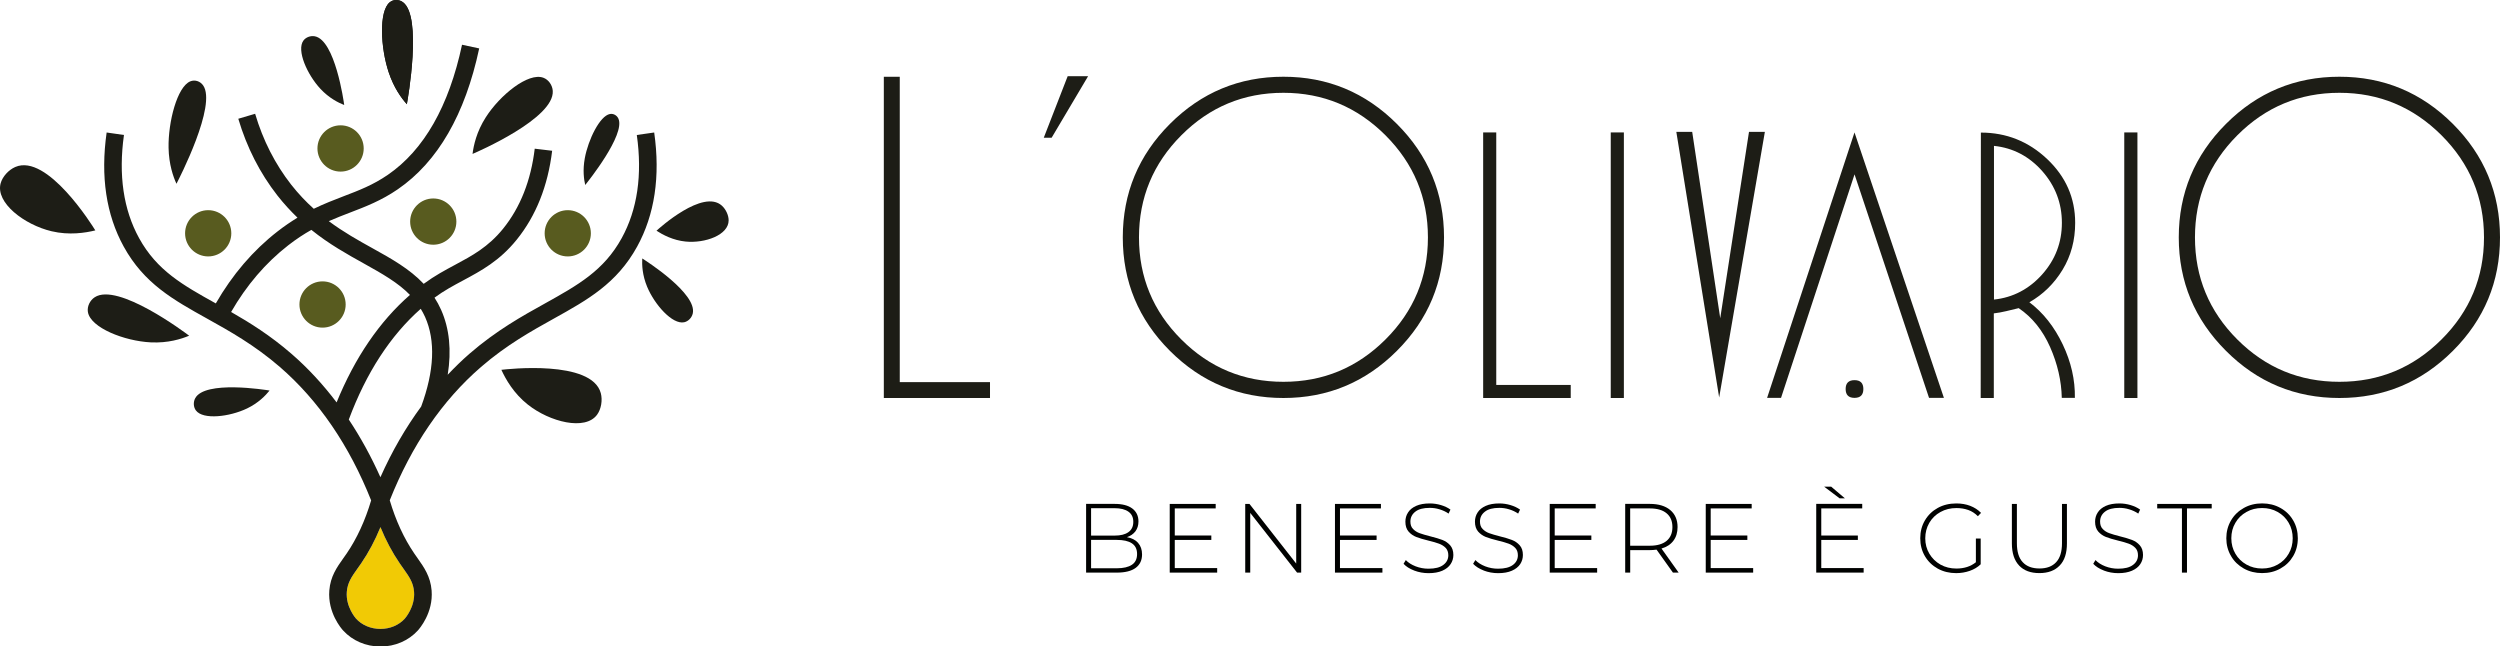 <?xml version="1.0" encoding="UTF-8"?>
<svg id="Livello_2" data-name="Livello 2" xmlns="http://www.w3.org/2000/svg" viewBox="0 0 773.43 200">
  <defs>
    <style>
      .cls-1 {
        fill: #1d1d16;
      }

      .cls-2 {
        fill: #000100;
      }

      .cls-3 {
        fill: #f1ca05;
      }

      .cls-4 {
        fill: #585b1f;
      }
    </style>
  </defs>
  <g id="Livello_1-2" data-name="Livello 1">
    <g>
      <g>
        <path class="cls-3" d="M124.77,175.84c-.36-.5-.73-1.02-1.1-1.57-2.31-3.38-4.3-7.12-5.96-11.2-1.67,4.08-3.66,7.83-5.96,11.2-.38.54-.74,1.06-1.11,1.57-1.81,2.55-3.11,4.38-3.34,7.25-.38,4.67,2.82,8.25,2.85,8.29,1.84,2.04,4.6,3.19,7.56,3.19h0c2.96,0,5.71-1.16,7.55-3.19.04-.04,3.23-3.62,2.86-8.29-.23-2.87-1.54-4.7-3.34-7.25"/>
        <path class="cls-1" d="M202.38,40.99l-5.37.77c1.75,12.36.18,23.09-4.67,31.91-5.54,10.07-13.56,14.53-23.71,20.19-7.09,3.93-15.11,8.4-23.39,15.58-2.34,2.03-4.57,4.22-6.73,6.5,1.2-7.52.55-14.27-2.04-20.08-.6-1.35-1.29-2.6-2.04-3.77.02,0,.03-.02.04-.03,2.89-2.14,5.78-3.68,8.84-5.32,5.54-2.97,11.26-6.04,16.54-12.58,5.97-7.38,9.66-16.64,10.97-27.52l-5.39-.64c-1.18,9.85-4.47,18.18-9.78,24.75-4.61,5.69-9.61,8.37-14.9,11.2-3.1,1.66-6.3,3.38-9.5,5.74-.05.04-.11.08-.17.12-4.37-4.63-10-7.78-15.87-11.03-4.31-2.39-8.92-4.96-13.49-8.36,2.24-.99,4.41-1.82,6.54-2.64,4.77-1.83,9.71-3.71,14.82-7.23,12.36-8.5,20.82-23.16,25.17-43.57l-5.31-1.14c-4.05,19.01-11.77,32.55-22.93,40.23-4.59,3.16-9,4.85-13.68,6.63-3,1.15-6.05,2.33-9.26,3.89-2.4-2.16-4.74-4.61-6.99-7.47-4.97-6.36-8.73-13.73-11.15-21.92l-5.21,1.54c2.62,8.84,6.69,16.82,12.09,23.73,2.03,2.59,4.12,4.84,6.22,6.87-1.96,1.2-4.01,2.57-6.16,4.25-7.59,5.89-13.99,13.39-19.1,22.27,0,0-.01,0-.02,0-10.15-5.65-18.18-10.12-23.72-20.19-4.85-8.81-6.42-19.55-4.68-31.91l-5.36-.77c-1.93,13.56-.15,25.43,5.28,35.29,6.29,11.44,15.35,16.47,25.84,22.31,6.85,3.81,14.61,8.14,22.48,14.94,11.97,10.37,21.46,24.26,28.23,41.28-1.84,6.2-4.37,11.73-7.56,16.41-.35.51-.71,1.01-1.05,1.49-1.95,2.75-3.99,5.6-4.33,9.97-.54,6.89,3.76,11.83,4.27,12.37,2.86,3.16,7.08,4.97,11.56,4.97h0c4.48,0,8.69-1.81,11.56-4.97.49-.54,4.81-5.48,4.26-12.37-.35-4.36-2.38-7.21-4.33-9.97-.35-.48-.7-.98-1.04-1.49-3.2-4.69-5.74-10.23-7.58-16.44,6.77-17,16.25-30.88,28.22-41.24,7.87-6.81,15.63-11.13,22.48-14.94,10.48-5.83,19.54-10.87,25.83-22.31,5.43-9.87,7.21-21.74,5.28-35.29M90.14,109.43c-6.48-5.62-12.8-9.57-18.64-12.91,4.75-8.25,10.68-15.2,17.7-20.65,2.49-1.93,4.85-3.47,7.13-4.75,5.5,4.43,11.08,7.53,16.24,10.4,5.69,3.17,10.56,5.92,14.26,9.72-9.44,8.25-17.04,19.41-22.69,33.25-4.24-5.59-8.89-10.64-14.01-15.07M125.25,191.38c-1.85,2.04-4.6,3.19-7.55,3.19h0c-2.96,0-5.72-1.16-7.56-3.19-.03-.04-3.23-3.62-2.85-8.29.23-2.87,1.53-4.7,3.34-7.25.37-.5.73-1.02,1.11-1.57,2.31-3.38,4.3-7.12,5.96-11.2,1.66,4.08,3.66,7.83,5.96,11.2.38.54.74,1.06,1.1,1.57,1.81,2.55,3.12,4.38,3.34,7.25.37,4.67-2.82,8.25-2.86,8.29M130.3,125.77c-4.81,6.55-9.04,13.84-12.61,21.87-2.87-6.41-6.14-12.36-9.78-17.84,5.39-14.46,12.85-25.96,22.26-34.27.48.8.93,1.63,1.34,2.53,3.27,7.35,2.86,16.67-1.21,27.71"/>
        <path class="cls-4" d="M71.56,72.18c0,3.95-3.21,7.15-7.15,7.15s-7.15-3.2-7.15-7.15,3.2-7.16,7.15-7.16,7.15,3.21,7.15,7.16"/>
        <path class="cls-4" d="M182.8,72.18c0,3.95-3.2,7.15-7.15,7.15s-7.15-3.2-7.15-7.15,3.2-7.16,7.15-7.16,7.15,3.21,7.15,7.16"/>
        <path class="cls-4" d="M141.19,68.56c0,3.95-3.2,7.15-7.15,7.15s-7.15-3.21-7.15-7.15,3.21-7.16,7.15-7.16,7.15,3.2,7.15,7.16"/>
        <path class="cls-4" d="M106.94,94.2c0,3.95-3.2,7.16-7.15,7.16s-7.15-3.21-7.15-7.16,3.2-7.15,7.15-7.15,7.15,3.2,7.15,7.15"/>
        <path class="cls-4" d="M112.52,45.93c0,3.95-3.2,7.16-7.15,7.16s-7.16-3.21-7.16-7.16,3.2-7.16,7.16-7.16,7.15,3.21,7.15,7.16"/>
        <path class="cls-1" d="M125.87,32.24c-1.6-1.79-3.99-4.98-5.63-9.91-2.51-7.57-3.07-18.84.33-21.62,1.18-.97,2.88-.95,4.13,0,5.96,4.5,1.46,29.92,1.17,31.53"/>
        <path class="cls-1" d="M54.59,56.85c-1-2.19-2.34-5.95-2.44-11.13-.15-7.98,2.66-18.91,6.74-20.56,1.41-.57,3.02-.04,3.93,1.22,4.37,6.07-7.47,29.02-8.22,30.46"/>
        <path class="cls-1" d="M29.49,71.28c-3.09.76-8.09,1.56-13.54.26C7.55,69.55-1.45,62.72.2,56.7c.58-2.08,2.46-4.14,4.53-5.04,9.88-4.28,23.89,18.18,24.76,19.62"/>
        <path class="cls-1" d="M125.87,32.24c-1.6-1.79-3.99-4.98-5.63-9.91-2.51-7.57-3.07-18.84.33-21.62,1.18-.97,2.88-.95,4.13,0,5.96,4.5,1.46,29.92,1.17,31.53"/>
        <path class="cls-1" d="M58.51,103.86c-2.43,1.02-6.55,2.32-11.85,2.06-8.15-.4-18.67-4.5-19.47-9.41-.27-1.7.61-3.56,2.1-4.54,7.12-4.69,27.93,10.9,29.23,11.89"/>
        <path class="cls-1" d="M83.4,120.82c-1.24,1.53-3.44,3.85-6.96,5.54-5.41,2.6-13.63,3.6-15.84.61-.77-1.03-.84-2.58-.22-3.75,2.99-5.63,21.82-2.6,23.01-2.4"/>
        <path class="cls-1" d="M146.19,47.62c.33-2.63,1.23-6.85,4.09-11.32,4.39-6.89,13.15-13.99,17.82-12.25,1.62.6,2.8,2.3,2.91,4.08.55,8.5-23.31,18.85-24.82,19.49"/>
        <path class="cls-1" d="M155.11,114.41c1.33,2.91,3.81,7.31,8.21,10.78,6.76,5.34,17.72,8.15,21.4,3.11,1.28-1.75,1.73-4.49,1.15-6.67-2.8-10.41-29.09-7.42-30.76-7.22"/>
        <path class="cls-1" d="M203.1,71.38c1.93,1.25,5.13,2.97,9.02,3.35,6,.59,13.3-2.02,13.3-6.56,0-1.58-.87-3.44-2.09-4.54-5.83-5.28-19.39,6.97-20.23,7.75"/>
        <path class="cls-1" d="M106.49,32.49c-1.82-.72-4.69-2.14-7.35-5-4.1-4.39-7.47-11.95-5.27-14.94.76-1.04,2.22-1.57,3.53-1.32,6.25,1.18,8.94,20.07,9.09,21.27"/>
        <path class="cls-1" d="M198.69,79.96c-.1,1.96.01,5.16,1.52,8.77,2.31,5.53,7.8,11.73,11.44,10.97,1.27-.27,2.34-1.37,2.66-2.67,1.51-6.19-14.6-16.43-15.61-17.07"/>
        <path class="cls-1" d="M181.05,57.23c-.4-1.7-.81-4.58-.13-8.28,1.05-5.71,4.63-13.09,7.77-13.68,1.09-.2,2.17.41,2.63,1.44,2.23,4.96-9.52,19.59-10.26,20.51"/>
      </g>
      <g>
        <polygon class="cls-1" points="273.43 23.75 278.36 23.75 278.36 118.22 306.28 118.22 306.28 123.13 273.43 123.13 273.43 23.75"/>
        <path class="cls-1" d="M397.05,23.74c13.67,0,25.38,4.87,35.11,14.6,9.73,9.73,14.58,21.43,14.58,35.11s-4.85,25.37-14.58,35.09c-9.73,9.73-21.44,14.59-35.11,14.59s-25.38-4.86-35.11-14.59c-9.73-9.72-14.58-21.43-14.58-35.09s4.85-25.38,14.58-35.11c9.73-9.73,21.43-14.6,35.11-14.6M397.05,28.71c-12.32,0-22.85,4.39-31.58,13.15-8.74,8.76-13.1,19.29-13.1,31.59s4.36,22.85,13.1,31.57c8.73,8.74,19.26,13.1,31.58,13.1s22.81-4.36,31.58-13.1c8.76-8.72,13.13-19.26,13.13-31.57s-4.38-22.83-13.13-31.59c-8.77-8.76-19.29-13.15-31.58-13.15"/>
        <path class="cls-1" d="M723.75,23.74c13.68,0,25.38,4.87,35.11,14.6,9.72,9.73,14.57,21.43,14.57,35.11s-4.85,25.37-14.57,35.09c-9.73,9.73-21.43,14.59-35.11,14.59s-25.39-4.86-35.1-14.59c-9.73-9.72-14.6-21.43-14.6-35.09s4.87-25.38,14.6-35.11c9.71-9.73,21.41-14.6,35.1-14.6M723.75,28.71c-12.33,0-22.86,4.39-31.59,13.15-8.73,8.76-13.1,19.29-13.1,31.59s4.37,22.85,13.1,31.57c8.73,8.74,19.26,13.1,31.59,13.1s22.82-4.36,31.59-13.1c8.76-8.72,13.14-19.26,13.14-31.57s-4.38-22.83-13.14-31.59c-8.77-8.76-19.29-13.15-31.59-13.15"/>
        <polygon class="cls-1" points="458.85 40.97 462.9 40.97 462.9 119.09 485.94 119.09 485.94 123.13 458.85 123.13 458.85 40.97"/>
        <rect class="cls-1" x="498.32" y="40.97" width="4.06" height="82.16"/>
        <polygon class="cls-1" points="518.61 40.8 523.52 40.8 532.19 98.45 541.09 40.8 546 40.8 531.86 122.97 518.61 40.8"/>
        <path class="cls-1" d="M546.69,123.09l27.04-82.12,27.66,82.12h-4.6l-23.05-69.15-22.74,69.15h-4.3ZM573.73,117.61c1.83,0,2.74.91,2.74,2.74s-.91,2.74-2.74,2.74-2.74-.92-2.74-2.74.92-2.74,2.74-2.74"/>
        <path class="cls-1" d="M641.91,123.09h-4.05c-.11-5.26-1.32-10.51-3.61-15.71-2.3-5.19-5.53-9.21-9.72-12.05-1.22.3-2.49.61-3.86.93-1.35.32-2.63.55-3.84.69v26.18h-4.06l.06-82.11c7.89,0,14.73,2.73,20.51,8.19,5.77,5.45,8.66,12.03,8.66,19.74,0,5.37-1.29,10.19-3.89,14.49-2.6,4.28-6.02,7.65-10.28,10.07,4.26,3.21,7.69,7.55,10.31,13.02,2.61,5.47,3.86,10.99,3.77,16.57M616.88,92.68c5.87-.63,10.85-3.24,14.92-7.79,4.06-4.56,6.09-9.88,6.09-15.95s-2.03-11.42-6.09-16.02c-4.07-4.58-9.05-7.18-14.92-7.79v47.56Z"/>
        <rect class="cls-1" x="657.19" y="40.97" width="4.07" height="82.16"/>
        <polygon class="cls-1" points="325.34 42.62 322.91 42.62 330.31 23.57 336.63 23.57 325.34 42.62"/>
        <path class="cls-2" d="M352.11,167.98c.8.91,1.21,2.09,1.21,3.55,0,1.8-.66,3.18-1.98,4.16-1.31.97-3.26,1.46-5.85,1.46h-9.48v-21.26h8.86c2.31,0,4.12.46,5.4,1.4,1.28.95,1.94,2.3,1.94,4.03,0,1.22-.33,2.23-.95,3.07-.65.83-1.52,1.43-2.62,1.79,1.53.29,2.68.87,3.48,1.79M337.55,157.22v8.48h7.26c1.87,0,3.3-.35,4.3-1.08,1.01-.71,1.5-1.78,1.5-3.18s-.49-2.41-1.5-3.14c-1.01-.72-2.43-1.08-4.3-1.08h-7.26ZM350.17,174.73c1.08-.71,1.61-1.83,1.61-3.33s-.53-2.6-1.61-3.31c-1.06-.71-2.62-1.06-4.68-1.06h-7.94v8.78h7.94c2.06,0,3.62-.37,4.68-1.08"/>
        <polygon class="cls-2" points="376.56 175.75 376.56 177.15 361.88 177.15 361.88 155.9 376.1 155.9 376.1 157.29 363.44 157.29 363.44 165.67 374.75 165.67 374.75 167.04 363.44 167.04 363.44 175.75 376.56 175.75"/>
        <polygon class="cls-2" points="402.55 155.9 402.55 177.15 401.28 177.15 386.79 158.68 386.79 177.15 385.24 177.15 385.24 155.9 386.55 155.9 401.01 174.35 401.01 155.9 402.55 155.9"/>
        <polygon class="cls-2" points="427.68 175.75 427.68 177.15 413 177.15 413 155.9 427.22 155.9 427.22 157.29 414.55 157.29 414.55 165.67 425.88 165.67 425.88 167.04 414.55 167.04 414.55 175.75 427.68 175.75"/>
        <path class="cls-2" d="M437.49,176.5c-1.4-.54-2.5-1.23-3.27-2.08l.7-1.15c.73.79,1.75,1.43,3.02,1.93,1.26.49,2.59.74,3.98.74,2.03,0,3.56-.38,4.59-1.16,1.03-.76,1.56-1.77,1.56-3,0-.95-.29-1.72-.82-2.28-.55-.57-1.24-1-2.06-1.3-.8-.3-1.89-.62-3.27-.95-1.57-.38-2.8-.76-3.75-1.12-.95-.37-1.75-.93-2.4-1.68-.66-.76-.98-1.78-.98-3.06,0-1.03.26-1.98.82-2.84.54-.86,1.38-1.54,2.5-2.04,1.13-.51,2.53-.76,4.22-.76,1.18,0,2.32.17,3.47.51,1.13.34,2.12.8,2.93,1.4l-.58,1.23c-.83-.58-1.79-1.02-2.8-1.32-1.01-.32-2.03-.45-3.02-.45-1.97,0-3.46.38-4.47,1.18-1.01.79-1.52,1.81-1.52,3.07,0,.95.26,1.72.82,2.28.55.57,1.23,1.01,2.03,1.3.82.3,1.92.62,3.33.98,1.54.39,2.79.76,3.73,1.12.93.36,1.72.91,2.39,1.65.65.75.99,1.74.99,3,0,1.03-.29,1.98-.85,2.82-.55.85-1.41,1.53-2.56,2.04-1.16.51-2.58.76-4.25.76-1.57,0-3.05-.27-4.47-.81"/>
        <path class="cls-2" d="M459.03,176.5c-1.4-.54-2.49-1.23-3.29-2.08l.7-1.15c.75.79,1.76,1.43,3.02,1.93,1.26.49,2.59.74,3.99.74,2.03,0,3.55-.38,4.6-1.16,1.02-.76,1.54-1.77,1.54-3,0-.95-.28-1.72-.82-2.28-.55-.57-1.23-1-2.03-1.3-.82-.3-1.9-.62-3.29-.95-1.56-.38-2.81-.76-3.76-1.12-.93-.37-1.73-.93-2.4-1.68-.65-.76-.98-1.78-.98-3.06,0-1.03.26-1.98.82-2.84.55-.86,1.38-1.54,2.51-2.04,1.12-.51,2.53-.76,4.21-.76,1.17,0,2.32.17,3.45.51,1.14.34,2.12.8,2.96,1.4l-.59,1.23c-.85-.58-1.78-1.02-2.8-1.32-1.03-.32-2.04-.45-3.02-.45-1.96,0-3.46.38-4.46,1.18-1.03.79-1.53,1.81-1.53,3.07,0,.95.26,1.72.82,2.28.55.57,1.24,1.01,2.03,1.3.82.3,1.92.62,3.32.98,1.56.39,2.81.76,3.73,1.12.94.36,1.73.91,2.39,1.65.67.75.99,1.74.99,3,0,1.03-.28,1.98-.83,2.82-.57.85-1.41,1.53-2.57,2.04-1.14.51-2.57.76-4.26.76-1.55,0-3.04-.27-4.46-.81"/>
        <polygon class="cls-2" points="494.11 175.75 494.11 177.15 479.44 177.15 479.44 155.9 493.66 155.9 493.66 157.29 480.98 157.29 480.98 165.67 492.32 165.67 492.32 167.04 480.98 167.04 480.98 175.75 494.11 175.75"/>
        <path class="cls-2" d="M517.56,177.15l-5.07-7.11c-.75.1-1.44.15-2.07.15h-6.08v6.96h-1.55v-21.26h7.63c2.68,0,4.77.63,6.29,1.89,1.51,1.27,2.28,3.01,2.28,5.27,0,1.68-.42,3.1-1.29,4.24-.85,1.14-2.09,1.95-3.68,2.41l5.31,7.45h-1.76ZM510.41,168.83c2.26,0,4-.51,5.19-1.5,1.2-1.01,1.8-2.42,1.8-4.27s-.6-3.26-1.8-4.26c-1.19-1.01-2.93-1.51-5.19-1.51h-6.08v11.55h6.08Z"/>
        <polygon class="cls-2" points="542.38 175.75 542.38 177.15 527.71 177.15 527.71 155.9 541.92 155.9 541.92 157.29 529.24 157.29 529.24 165.67 540.58 165.67 540.58 167.04 529.24 167.04 529.24 175.75 542.38 175.75"/>
        <path class="cls-2" d="M576.56,175.75v1.4h-14.67v-21.26h14.23v1.39h-12.67v8.39h11.32v1.37h-11.32v8.71h13.11ZM564.35,150.57h2.18l4.22,3.59h-1.64l-4.76-3.59Z"/>
        <path class="cls-2" d="M611.28,166.61h1.49v7.96c-.93.9-2.05,1.57-3.39,2.04-1.32.46-2.72.7-4.2.7-2.1,0-3.99-.46-5.69-1.39-1.69-.94-3.01-2.22-3.98-3.86-.96-1.63-1.44-3.48-1.44-5.53s.48-3.9,1.44-5.53c.97-1.65,2.29-2.93,3.98-3.86,1.7-.94,3.61-1.39,5.74-1.39,1.55,0,2.98.24,4.29.74,1.29.5,2.43,1.22,3.36,2.18l-.98,1.03c-.88-.88-1.87-1.54-2.99-1.93-1.1-.39-2.31-.59-3.65-.59-1.82,0-3.47.4-4.94,1.22-1.46.8-2.62,1.92-3.45,3.35-.82,1.42-1.25,3.03-1.25,4.79s.42,3.33,1.26,4.75c.84,1.43,1.99,2.55,3.45,3.38,1.45.81,3.09,1.22,4.91,1.22,2.42,0,4.44-.65,6.04-1.95v-7.32Z"/>
        <path class="cls-2" d="M624.66,174.96c-1.48-1.56-2.24-3.83-2.24-6.83v-12.23h1.55v12.17c0,2.61.6,4.57,1.8,5.85,1.19,1.3,2.92,1.95,5.19,1.95s3.96-.65,5.16-1.95c1.2-1.29,1.8-3.24,1.8-5.85v-12.17h1.53v12.23c0,3-.73,5.28-2.24,6.83-1.5,1.57-3.59,2.34-6.29,2.34s-4.78-.77-6.27-2.34"/>
        <path class="cls-2" d="M650.87,176.5c-1.41-.54-2.5-1.23-3.28-2.08l.69-1.15c.75.79,1.75,1.43,3.02,1.93,1.26.49,2.6.74,3.99.74,2.03,0,3.56-.38,4.58-1.16,1.04-.76,1.56-1.77,1.56-3,0-.95-.27-1.72-.82-2.28-.55-.57-1.23-1-2.04-1.3s-1.91-.62-3.28-.95c-1.56-.38-2.8-.76-3.75-1.12-.94-.37-1.74-.93-2.4-1.68-.65-.76-.98-1.78-.98-3.06,0-1.03.26-1.98.82-2.84.54-.86,1.38-1.54,2.49-2.04,1.13-.51,2.53-.76,4.21-.76,1.17,0,2.34.17,3.47.51,1.13.34,2.12.8,2.94,1.4l-.57,1.23c-.85-.58-1.8-1.02-2.82-1.32-1.02-.32-2.03-.45-3.02-.45-1.95,0-3.45.38-4.46,1.18-1.01.79-1.51,1.81-1.51,3.07,0,.95.26,1.72.81,2.28.55.57,1.22,1.01,2.04,1.3.8.3,1.91.62,3.32.98,1.55.39,2.79.76,3.73,1.12.94.36,1.73.91,2.38,1.65.66.75,1,1.74,1,3,0,1.03-.28,1.98-.84,2.82-.55.85-1.41,1.53-2.57,2.04-1.16.51-2.58.76-4.25.76-1.56,0-3.04-.27-4.46-.81"/>
        <polygon class="cls-2" points="675.03 157.29 667.38 157.29 667.38 155.9 684.24 155.9 684.24 157.29 676.59 157.29 676.59 177.15 675.03 177.15 675.03 157.29"/>
        <path class="cls-2" d="M694.18,175.89c-1.68-.95-3.02-2.22-3.97-3.88-.96-1.63-1.45-3.47-1.45-5.49s.49-3.86,1.45-5.5c.95-1.64,2.29-2.93,3.97-3.87,1.68-.95,3.56-1.41,5.65-1.41s3.97.46,5.64,1.39c1.69.93,3.01,2.21,3.97,3.86.96,1.63,1.44,3.48,1.44,5.53s-.48,3.89-1.44,5.53c-.96,1.64-2.27,2.92-3.97,3.86-1.67.93-3.55,1.39-5.64,1.39s-3.97-.47-5.65-1.41M704.66,174.66c1.44-.81,2.57-1.92,3.39-3.35.84-1.42,1.25-3.03,1.25-4.78s-.41-3.37-1.25-4.79c-.82-1.43-1.96-2.54-3.39-3.35-1.45-.82-3.05-1.22-4.83-1.22s-3.4.4-4.84,1.22c-1.45.8-2.6,1.92-3.42,3.35-.85,1.42-1.26,3.03-1.26,4.79s.42,3.36,1.26,4.78c.82,1.42,1.97,2.54,3.42,3.35,1.44.82,3.05,1.22,4.84,1.22s3.38-.4,4.83-1.22"/>
      </g>
    </g>
  </g>
</svg>